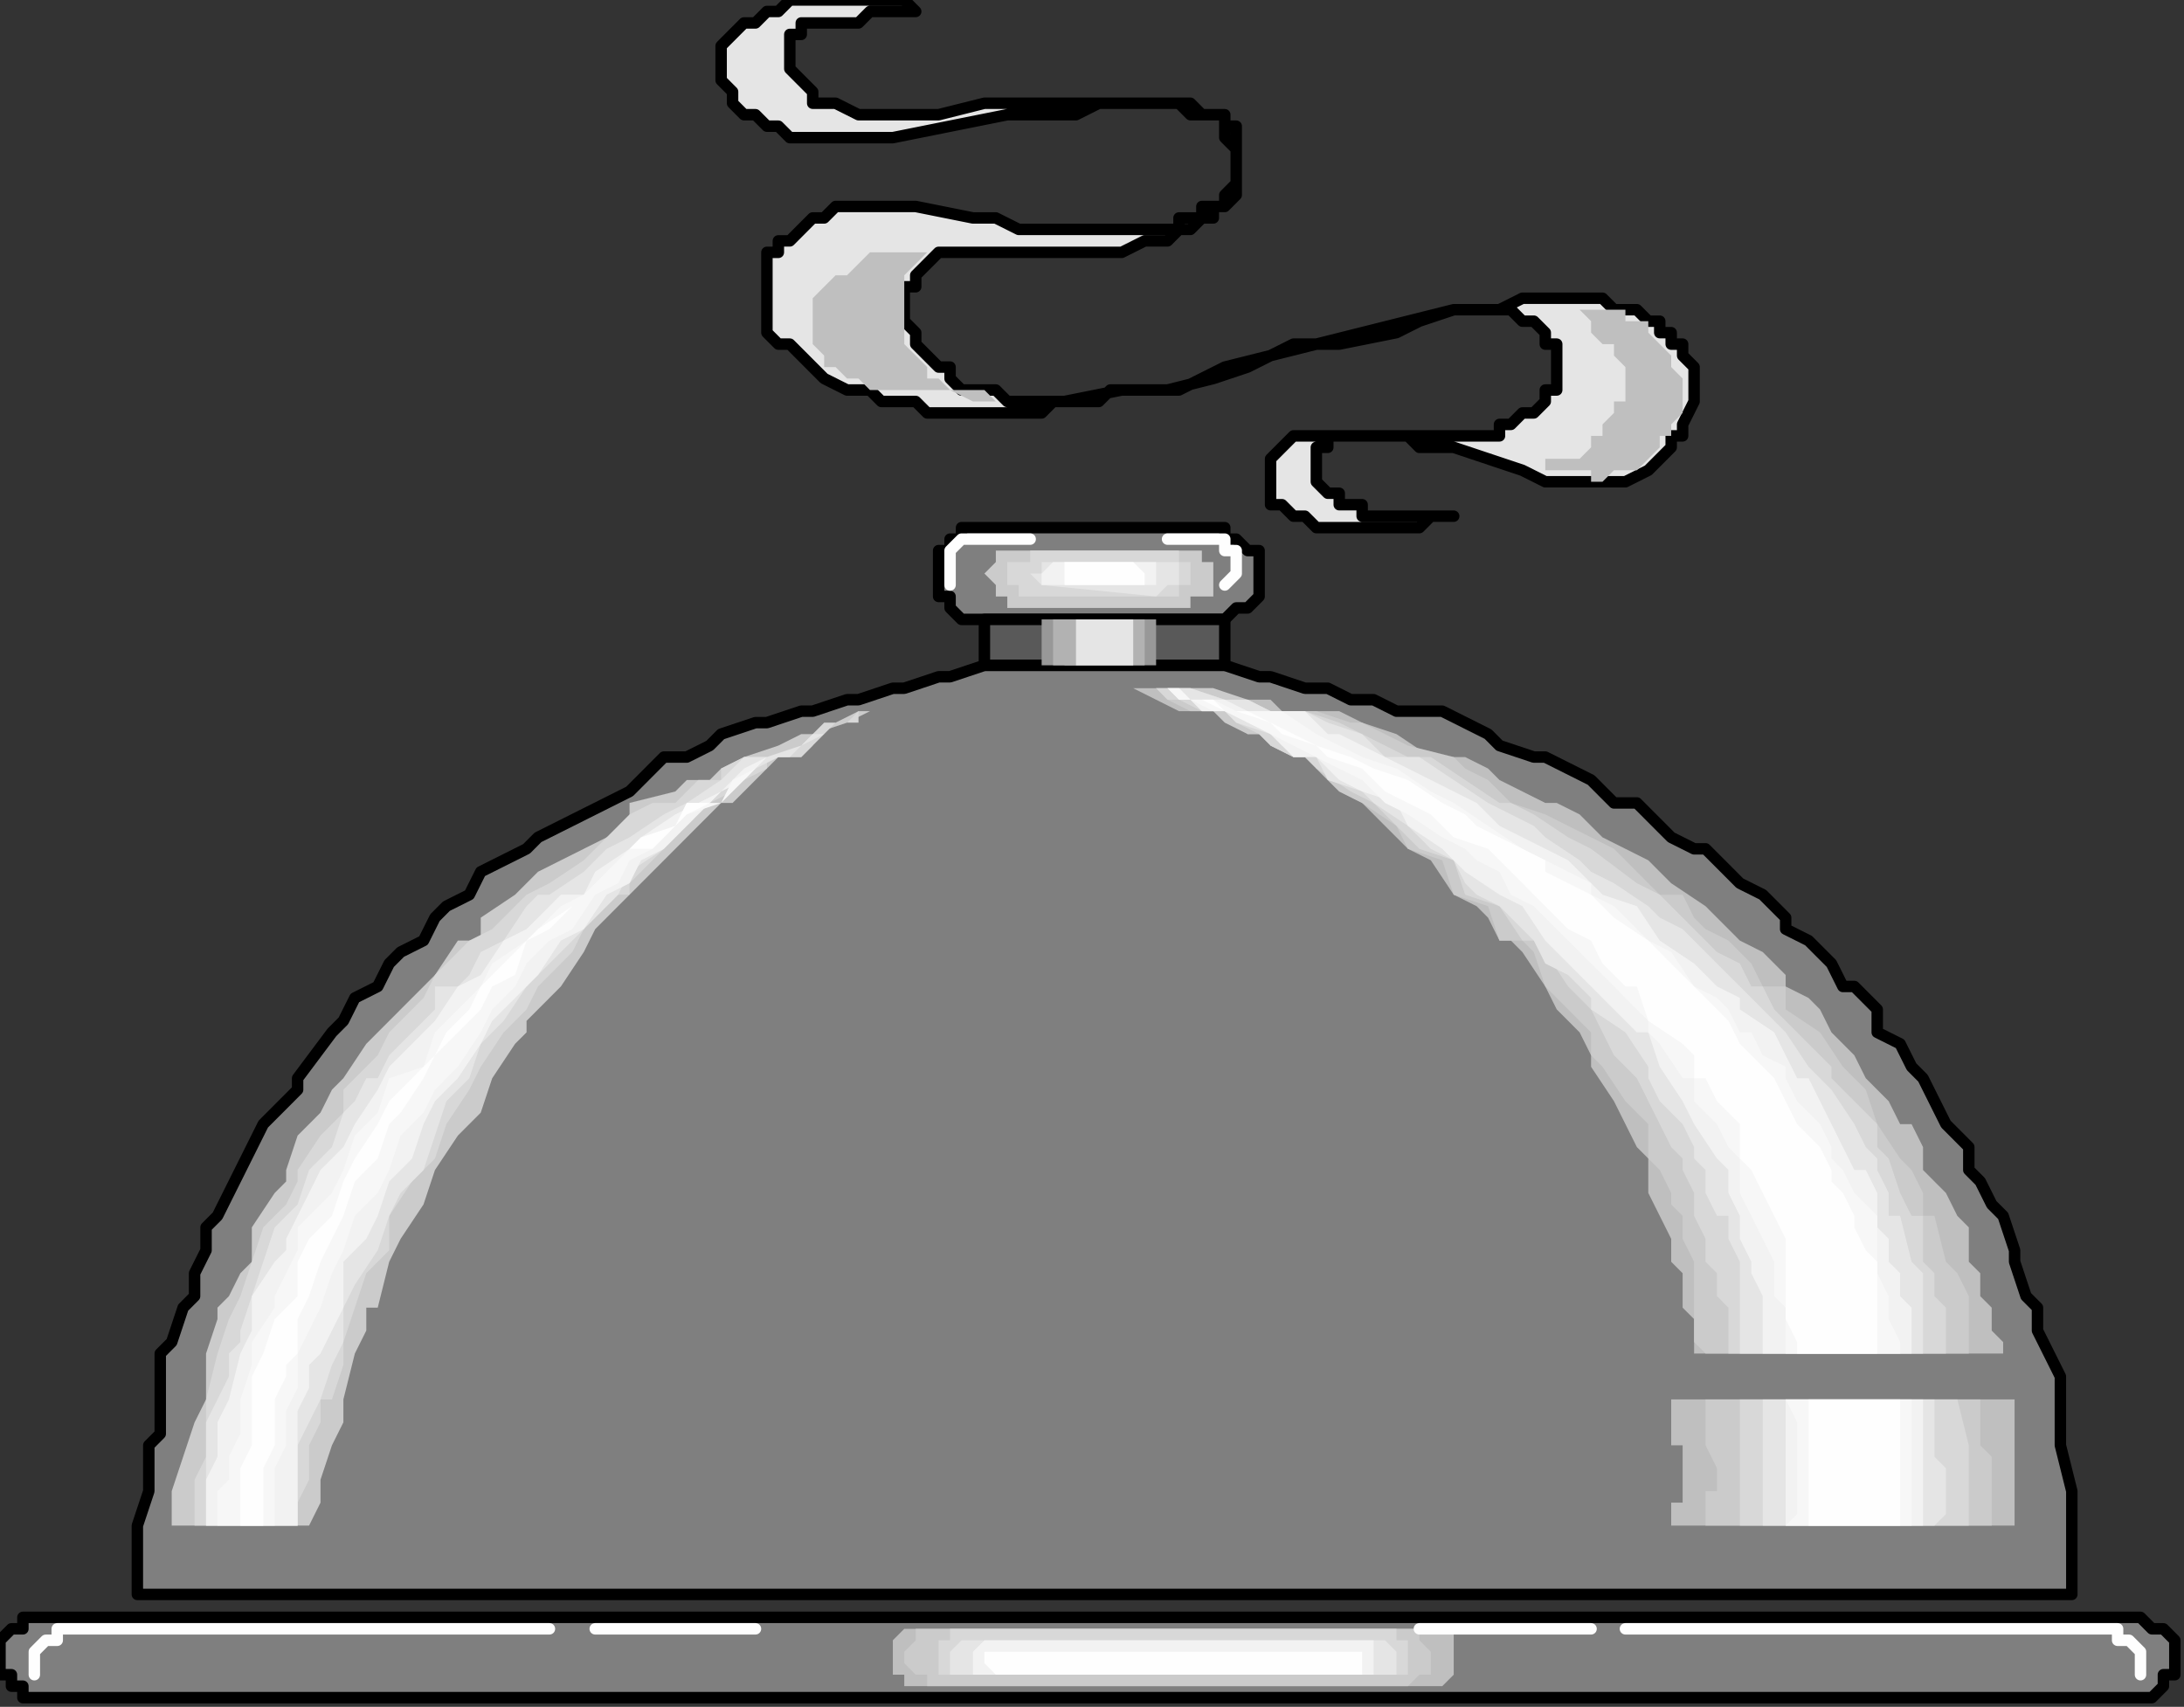 <?xml version="1.0" encoding="UTF-8" standalone="no"?>
<svg
   xmlns:dc="http://purl.org/dc/elements/1.1/"
   xmlns:cc="http://creativecommons.org/ns#"
   xmlns:rdf="http://www.w3.org/1999/02/22-rdf-syntax-ns#"
   xmlns:svg="http://www.w3.org/2000/svg"
   xmlns="http://www.w3.org/2000/svg"
   xmlns:sodipodi="http://sodipodi.sourceforge.net/DTD/sodipodi-0.dtd"
   xmlns:inkscape="http://www.inkscape.org/namespaces/inkscape"
   version="1.0"
   width="40.301mm"
   height="31.496mm"
   id="svg109"
   sodipodi:docname="FOOD169.WMF">
  <rect width="100%" height="100%" fill="#333333" stroke="none"/>
  <sodipodi:namedview
     pagecolor="#ffffff"
     bordercolor="#666666"
     borderopacity="1"
     objecttolerance="10"
     gridtolerance="10"
     guidetolerance="10"
     inkscape:pageopacity="0"
     inkscape:pageshadow="2"
     inkscape:window-width="640"
     inkscape:window-height="480"
     id="namedview111" />
  <defs
     id="defs3">
    <pattern
       id="WMFhbasepattern"
       patternUnits="userSpaceOnUse"
       width="6"
       height="6"
       x="0"
       y="0" />
  </defs>
  <path
     style="fill:#7f7f7f;fill-rule:evenodd;fill-opacity:1;stroke:none;"
     d="  M 144.495,111.2   L 144.495,111.2   L 144.495,109.6   L 144.495,108   L 144.495,106.4   L 144.495,104   L 143.697,100.8   L 143.697,99.2   L 143.697,97.6   L 143.697,96   L 142.899,94.4   L 142.1,92.8   L 142.1,91.2   L 141.302,90.4   L 140.504,88   L 140.504,87.2   L 139.705,84.8   L 138.907,84   L 138.109,82.4   L 137.31,81.6   L 137.31,80   L 135.714,78.4   L 134.915,76.8   L 134.117,75.2   L 133.319,74.4   L 132.52,72.8   L 130.924,72   L 130.924,70.4   L 129.327,68.8   L 128.529,68.8   L 127.731,67.2   L 126.134,65.6   L 124.537,64.8   L 124.537,64   L 122.941,62.4   L 121.344,61.6   L 120.546,60.8   L 118.949,59.2   L 118.151,59.2   L 116.554,58.4   L 114.957,56.8   L 114.159,56   L 112.563,56   L 110.966,54.4   L 109.369,53.6   L 107.773,52.8   L 106.974,52.8   L 104.579,52   L 103.781,51.2   L 102.184,50.4   L 100.588,49.6   L 98.991,49.6   L 97.395,49.6   L 95.798,48.8   L 94.201,48.8   L 92.605,48   L 91.008,48   L 88.613,47.2   L 87.815,47.2   L 85.42,46.4   L 84.621,46.4   L 82.227,46.4   L 80.63,46.4   L 79.033,46.4   L 77.437,46.4   L 75.84,46.4   L 73.445,46.4   L 72.647,46.4   L 70.252,46.4   L 68.655,46.4   L 66.26,47.2   L 65.462,47.2   L 63.067,48   L 62.269,48   L 59.874,48.8   L 59.075,48.8   L 56.68,49.6   L 55.882,49.6   L 53.487,50.4   L 52.689,50.4   L 50.294,51.2   L 49.496,52   L 47.899,52.8   L 46.302,52.8   L 44.706,54.4   L 43.907,55.2   L 42.311,56   L 39.117,57.6   L 37.521,58.4   L 36.723,59.2   L 33.529,60.8   L 32.731,62.4   L 31.134,63.2   L 30.336,64   L 29.538,65.6   L 27.941,66.4   L 27.143,67.2   L 26.344,68.8   L 24.748,69.6   L 23.949,71.2   L 23.151,72   L 20.756,75.2   L 20.756,76   L 19.16,77.6   L 18.361,78.4   L 17.563,80   L 16.765,81.6   L 15.966,83.2   L 15.168,84.8   L 14.37,85.6   L 14.37,87.2   L 13.571,88.8   L 13.571,90.4   L 12.773,91.2   L 11.975,93.6   L 11.176,94.4   L 11.176,96.8   L 11.176,97.6   L 11.176,100   L 10.378,100.8   L 10.378,103.2   L 10.378,104   L 9.58,106.4   L 9.58,108   L 9.58,109.6   L 9.58,111.2   L 144.495,111.2  z "
     id="path5" />
  <path
     style="fill:none;stroke:#000000;stroke-width:0.798px;stroke-linecap:round;stroke-linejoin:round;stroke-miterlimit:4;stroke-dasharray:none;stroke-opacity:1;"
     d="  M 144.495,111.2   L 144.495,109.6   L 144.495,108   L 144.495,106.4   L 144.495,104   L 143.697,100.8   L 143.697,99.2   L 143.697,97.6   L 143.697,96   L 142.899,94.4   L 142.1,92.8   L 142.1,91.2   L 141.302,90.4   L 140.504,88   L 140.504,87.2   L 139.705,84.8   L 138.907,84   L 138.109,82.4   L 137.31,81.6   L 137.31,80   L 135.714,78.4   L 134.915,76.8   L 134.117,75.2   L 133.319,74.4   L 132.52,72.8   L 130.924,72   L 130.924,70.4   L 129.327,68.8   L 128.529,68.8   L 127.731,67.2   L 126.134,65.6   L 124.537,64.8   L 124.537,64   L 122.941,62.4   L 121.344,61.6   L 120.546,60.8   L 118.949,59.2   L 118.151,59.2   L 116.554,58.4   L 114.957,56.8   L 114.159,56   L 112.563,56   L 110.966,54.4   L 109.369,53.6   L 107.773,52.8   L 106.974,52.8   L 104.579,52   L 103.781,51.2   L 102.184,50.4   L 100.588,49.6   L 98.991,49.6   L 97.395,49.6   L 95.798,48.8   L 94.201,48.8   L 92.605,48   L 91.008,48   L 88.613,47.2   L 87.815,47.2   L 85.42,46.4   L 84.621,46.4   L 82.227,46.4   L 80.63,46.4   L 79.033,46.4   L 77.437,46.4   L 75.84,46.4   L 73.445,46.4   L 72.647,46.4   L 70.252,46.4   L 68.655,46.4   L 66.26,47.2   L 65.462,47.2   L 63.067,48   L 62.269,48   L 59.874,48.8   L 59.075,48.8   L 56.68,49.6   L 55.882,49.6   L 53.487,50.4   L 52.689,50.4   L 50.294,51.2   L 49.496,52   L 47.899,52.8   L 46.302,52.8   L 44.706,54.4   L 43.907,55.2   L 42.311,56   L 39.117,57.6   L 37.521,58.4   L 36.723,59.2   L 33.529,60.8   L 32.731,62.4   L 31.134,63.2   L 30.336,64   L 29.538,65.6   L 27.941,66.4   L 27.143,67.2   L 26.344,68.8   L 24.748,69.6   L 23.949,71.2   L 23.151,72   L 20.756,75.2   L 20.756,76   L 19.16,77.6   L 18.361,78.4   L 17.563,80   L 16.765,81.6   L 15.966,83.2   L 15.168,84.8   L 14.37,85.6   L 14.37,87.2   L 13.571,88.8   L 13.571,90.4   L 12.773,91.2   L 11.975,93.6   L 11.176,94.4   L 11.176,96.8   L 11.176,97.6   L 11.176,100   L 10.378,100.8   L 10.378,103.2   L 10.378,104   L 9.58,106.4   L 9.58,108   L 9.58,109.6   L 9.58,111.2   L 144.495,111.2  "
     id="path7" />
  <path
     style="fill:#7f7f7f;fill-rule:evenodd;fill-opacity:1;stroke:none;"
     d="  M 2.395,118.4   L 2.395,118.4   L 2.395,118.4   L 1.597,118.4   L 1.597,118.4   L 1.597,118.4   L 1.597,118.4   L 1.597,117.6   L 0.798,117.6   L 0.798,117.6   L 0.798,116.8   L 0,116.8   L 0,116.8   L 0,116.8   L 0,116.8   L 0,116   L 0,115.2   L 0,114.4   L 0.798,113.6   L 0.798,113.6   L 0.798,113.6   L 1.597,113.6   L 1.597,113.6   L 1.597,113.6   L 1.597,113.6   L 1.597,112.8   L 2.395,112.8   L 2.395,112.8   L 149.285,112.8   L 149.285,112.8   L 149.285,112.8   L 150.083,113.6   L 150.083,113.6   L 150.882,113.6   L 150.882,113.6   L 150.882,113.6   L 150.882,113.6   L 151.68,114.4   L 151.68,114.4   L 151.68,115.2   L 151.68,116   L 151.68,116   L 151.68,116.8   L 151.68,116.8   L 151.68,116.8   L 151.68,116.8   L 150.882,116.8   L 150.882,117.6   L 150.882,117.6   L 150.882,117.6   L 150.083,118.4   L 150.083,118.4   L 150.083,118.4   L 149.285,118.4   L 149.285,118.4   L 2.395,118.4  z "
     id="path9" />
  <path
     style="fill:none;stroke:#000000;stroke-width:0.798px;stroke-linecap:round;stroke-linejoin:round;stroke-miterlimit:4;stroke-dasharray:none;stroke-opacity:1;"
     d="  M 2.395,118.4   L 1.597,118.4   L 1.597,118.4   L 1.597,117.6   L 0.798,117.6   L 0.798,116.8   L 0,116.8   L 0,116.8   L 0,116   L 0,115.2   L 0,114.4   L 0.798,113.6   L 0.798,113.6   L 1.597,113.6   L 1.597,113.6   L 1.597,112.8   L 2.395,112.8   L 149.285,112.8   L 150.083,113.6   L 150.083,113.6   L 150.882,113.6   L 150.882,113.6   L 151.68,114.4   L 151.68,115.2   L 151.68,116   L 151.68,116.8   L 151.68,116.8   L 150.882,116.8   L 150.882,117.6   L 150.083,118.4   L 150.083,118.4   L 149.285,118.4   L 2.395,118.4  "
     id="path11" />
  <path
     style="fill:#bfbfbf;fill-rule:evenodd;fill-opacity:1;stroke:none;"
     d="  M 63.865,117.6   L 63.865,117.6   L 63.865,117.6   L 63.067,117.6   L 63.067,117.6   L 63.067,116.8   L 62.269,116.8   L 62.269,116.8   L 62.269,116.8   L 62.269,116   L 62.269,116   L 62.269,116   L 62.269,115.2   L 62.269,114.4   L 62.269,114.4   L 62.269,114.4   L 63.067,113.6   L 63.067,113.6   L 63.067,113.6   L 63.865,113.6   L 64.664,113.6   L 98.991,113.6   L 99.789,113.6   L 99.789,113.6   L 100.588,113.6   L 100.588,113.6   L 101.386,113.6   L 101.386,114.4   L 101.386,114.4   L 101.386,115.2   L 101.386,115.2   L 101.386,116   L 101.386,116   L 101.386,116.8   L 101.386,116.8   L 101.386,116.8   L 101.386,116.8   L 100.588,117.6   L 99.789,117.6   L 99.789,117.6   L 98.991,117.6   L 98.991,117.6   L 63.865,117.6  z "
     id="path13" />
  <path
     style="fill:#7f7f7f;fill-rule:evenodd;fill-opacity:1;stroke:none;"
     d="  M 67.857,43.2   L 67.857,43.2   L 67.059,43.2   L 67.059,43.2   L 66.26,42.4   L 66.26,42.4   L 66.26,42.4   L 66.26,42.4   L 66.26,41.6   L 66.26,41.6   L 65.462,41.6   L 65.462,40.8   L 65.462,40.8   L 65.462,40   L 65.462,40   L 65.462,40   L 65.462,40   L 65.462,39.2   L 65.462,39.2   L 65.462,38.4   L 65.462,38.4   L 66.26,38.4   L 66.26,37.6   L 66.26,37.6   L 66.26,37.6   L 67.059,37.6   L 67.059,36.8   L 67.857,36.8   L 85.42,36.8   L 85.42,36.8   L 85.42,37.6   L 86.218,37.6   L 86.218,37.6   L 87.016,38.4   L 87.016,38.4   L 87.815,38.4   L 87.815,39.2   L 87.815,39.2   L 87.815,40   L 87.815,40   L 87.815,40   L 87.815,40.8   L 87.815,41.6   L 87.815,41.6   L 87.016,42.4   L 86.218,42.4   L 86.218,42.4   L 86.218,42.4   L 85.42,43.2   L 85.42,43.2   L 67.857,43.2  z "
     id="path15" />
  <path
     style="fill:none;stroke:#000000;stroke-width:0.798px;stroke-linecap:round;stroke-linejoin:round;stroke-miterlimit:4;stroke-dasharray:none;stroke-opacity:1;"
     d="  M 67.857,43.2   L 67.059,43.2   L 66.26,42.4   L 66.26,42.4   L 66.26,41.6   L 65.462,41.6   L 65.462,40.8   L 65.462,40   L 65.462,40   L 65.462,39.2   L 65.462,38.4   L 66.26,38.4   L 66.26,37.6   L 67.059,37.6   L 67.059,36.8   L 67.857,36.8   L 85.42,36.8   L 85.42,36.8   L 85.42,37.6   L 86.218,37.6   L 87.016,38.4   L 87.815,38.4   L 87.815,39.2   L 87.815,40   L 87.815,40   L 87.815,40.8   L 87.815,41.6   L 87.016,42.4   L 86.218,42.4   L 85.42,43.2   L 85.42,43.2   L 67.857,43.2  "
     id="path17" />
  <path
     style="fill:#595959;fill-rule:evenodd;fill-opacity:1;stroke:#000000;stroke-width:0.798px;stroke-linecap:round;stroke-linejoin:round;stroke-miterlimit:4;stroke-dasharray:none;stroke-opacity:1;"
     d="  M 68.655,43.2   L 85.42,43.2   L 85.42,46.4   L 68.655,46.4   z "
     id="path19" />
  <path
     style="fill:#cbcbcb;fill-rule:evenodd;fill-opacity:1;stroke:none;"
     d="  M 70.252,42.4   L 70.252,42.4   L 70.252,41.6   L 69.453,41.6   L 69.453,41.6   L 69.453,41.6   L 69.453,41.6   L 69.453,41.6   L 69.453,40.8   L 69.453,40.8   L 68.655,40   L 68.655,40   L 68.655,40   L 69.453,39.2   L 69.453,39.2   L 69.453,39.2   L 69.453,38.4   L 69.453,38.4   L 69.453,38.4   L 70.252,38.4   L 82.227,38.4   L 83.025,38.4   L 83.025,38.4   L 83.823,38.4   L 83.823,38.4   L 83.823,38.4   L 83.823,39.2   L 84.621,39.2   L 84.621,40   L 84.621,40   L 84.621,40   L 84.621,40   L 84.621,40.8   L 84.621,40.8   L 84.621,40.8   L 84.621,41.6   L 83.823,41.6   L 83.823,41.6   L 83.025,41.6   L 83.025,42.4   L 82.227,42.4   L 70.252,42.4  z "
     id="path21" />
  <path
     style="fill:#d8d8d8;fill-rule:evenodd;fill-opacity:1;stroke:none;"
     d="  M 72.647,41.6   L 72.647,41.6   L 71.848,41.6   L 71.848,41.6   L 71.05,41.6   L 71.05,40.8   L 71.05,40.8   L 70.252,40.8   L 70.252,40   L 70.252,40   L 70.252,40   L 70.252,39.2   L 70.252,39.2   L 71.05,39.2   L 71.05,39.2   L 71.05,39.2   L 71.848,39.2   L 71.848,38.4   L 72.647,38.4   L 82.227,38.4   L 82.227,38.4   L 82.227,38.4   L 82.227,39.2   L 82.227,39.2   L 83.025,39.2   L 83.025,40   L 83.025,40   L 83.025,40   L 83.025,40   L 83.025,40.8   L 83.025,40.8   L 82.227,40.8   L 82.227,41.6   L 82.227,41.6   L 82.227,41.6   L 82.227,41.6   L 72.647,41.6  z "
     id="path23" />
  <path
     style="fill:#e5e5e5;fill-rule:evenodd;fill-opacity:1;stroke:none;"
     d="  M 72.647,40.8   L 72.647,40.8   L 72.647,40.8   L 72.647,40.8   L 72.647,40.8   L 72.647,40.8   L 72.647,40.8   L 71.848,40   L 71.848,40   L 71.848,40   L 71.848,40   L 71.848,40   L 72.647,40   L 72.647,39.2   L 72.647,39.2   L 72.647,39.2   L 72.647,39.2   L 72.647,39.2   L 80.63,39.2   L 81.428,39.2   L 81.428,39.2   L 81.428,39.2   L 82.227,39.2   L 82.227,40   L 82.227,40   L 82.227,40   L 82.227,40   L 82.227,40   L 82.227,40   L 82.227,40.8   L 82.227,40.8   L 81.428,40.8   L 81.428,40.8   L 81.428,40.8   L 80.63,41.6   L 72.647,40.8  z "
     id="path25" />
  <path
     style="fill:#f2f2f2;fill-rule:evenodd;fill-opacity:1;stroke:none;"
     d="  M 74.243,40.8   L 74.243,40.8   L 73.445,40.8   L 73.445,40.8   L 73.445,40.8   L 72.647,40.8   L 72.647,40   L 72.647,40   L 72.647,40   L 72.647,40   L 72.647,40   L 72.647,40   L 72.647,40   L 73.445,39.2   L 73.445,39.2   L 73.445,39.2   L 74.243,39.2   L 79.832,39.2   L 80.63,39.2   L 80.63,39.2   L 80.63,39.2   L 80.63,40   L 80.63,40   L 81.428,40   L 81.428,40   L 81.428,40   L 81.428,40   L 81.428,40   L 80.63,40   L 80.63,40.8   L 80.63,40.8   L 80.63,40.8   L 80.63,40.8   L 79.832,40.8   L 74.243,40.8  z "
     id="path27" />
  <path
     style="fill:#fefefe;fill-rule:evenodd;fill-opacity:1;stroke:none;"
     d="  M 75.042,40.8   L 75.042,40.8   L 74.243,40.8   L 74.243,40.8   L 74.243,40   L 74.243,40   L 73.445,40   L 73.445,40   L 74.243,40   L 74.243,40   L 74.243,39.2   L 74.243,39.2   L 75.042,39.2   L 79.033,39.2   L 79.832,40   L 79.832,40   L 79.832,40   L 79.832,40   L 80.63,40   L 80.63,40   L 80.63,40   L 79.832,40   L 79.832,40.8   L 79.832,40.8   L 79.832,40.8   L 79.033,40.8   L 75.042,40.8  z "
     id="path29" />
  <path
     style="fill:#cbcbcb;fill-rule:evenodd;fill-opacity:1;stroke:none;"
     d="  M 74.243,43.2   L 79.033,43.2   L 79.033,46.4   L 74.243,46.4   z "
     id="path31" />
  <path
     style="fill:#cbcbcb;fill-rule:evenodd;fill-opacity:1;stroke:none;"
     d="  M 11.975,106.4   L 11.975,106.4   L 11.975,104   L 12.773,101.6   L 13.571,99.2   L 14.37,97.6   L 14.37,94.4   L 15.168,92   L 15.168,91.2   L 15.966,90.4   L 16.765,88.8   L 17.563,88   L 17.563,85.6   L 19.16,83.2   L 19.958,82.4   L 19.958,81.6   L 20.756,79.2   L 22.353,77.6   L 23.151,76   L 23.949,75.2   L 25.546,72.8   L 27.143,71.2   L 27.941,70.4   L 28.739,69.6   L 30.336,68   L 31.933,65.6   L 33.529,65.6   L 33.529,64   L 35.924,62.4   L 37.521,60.8   L 39.117,60   L 40.714,59.2   L 40.714,59.2   L 42.311,58.4   L 43.907,57.6   L 43.907,56   L 47.101,55.2   L 47.899,54.4   L 49.496,54.4   L 50.294,53.6   L 51.891,52.8   L 54.285,52   L 55.882,51.2   L 56.68,51.2   L 58.277,50.4   L 59.874,49.6   L 63.067,49.6   L 61.47,49.6   L 60.672,49.6   L 59.075,50.4   L 56.68,51.2   L 56.68,52   L 55.882,52.8   L 54.285,52.8   L 53.487,53.6   L 51.891,55.2   L 51.092,56   L 50.294,56   L 48.697,57.6   L 47.101,59.2   L 44.706,61.6   L 43.907,62.4   L 43.907,62.4   L 41.512,64.8   L 40.714,66.4   L 39.117,68.8   L 36.723,71.2   L 36.723,72   L 35.924,72.8   L 34.328,75.2   L 33.529,77.6   L 31.933,79.2   L 30.336,81.6   L 29.538,84   L 27.941,86.4   L 27.143,88   L 26.344,91.2   L 25.546,91.2   L 25.546,92.8   L 24.748,94.4   L 23.949,97.6   L 23.949,99.2   L 23.151,100.8   L 22.353,103.2   L 22.353,104.8   L 21.555,106.4   L 11.975,106.4  z "
     id="path33" />
  <path
     style="fill:#d8d8d8;fill-rule:evenodd;fill-opacity:1;stroke:none;"
     d="  M 13.571,106.4   L 13.571,106.4   L 13.571,104.8   L 13.571,104   L 13.571,103.2   L 14.37,101.6   L 14.37,100.8   L 14.37,99.2   L 14.37,97.6   L 15.168,94.4   L 15.966,92   L 16.765,90.4   L 17.563,88   L 18.361,85.6   L 19.958,84   L 20.756,82.4   L 20.756,81.6   L 22.353,79.2   L 23.949,77.6   L 23.949,76   L 24.748,75.2   L 25.546,74.4   L 26.344,73.6   L 27.143,72   L 29.538,69.6   L 30.336,68   L 32.731,65.6   L 34.328,64.8   L 36.723,62.4   L 38.319,61.6   L 40.714,60   L 42.311,58.4   L 43.907,56.8   L 45.504,56   L 47.101,56   L 48.697,54.4   L 50.294,54.4   L 50.294,53.6   L 51.891,52.8   L 53.487,52.8   L 55.882,52   L 57.479,50.4   L 59.075,50.4   L 59.874,49.6   L 59.874,50.4   L 58.277,50.4   L 56.68,52   L 55.882,52.8   L 54.285,52.8   L 53.487,52.8   L 53.487,53.6   L 51.891,54.4   L 51.092,55.2   L 49.496,56   L 47.101,58.4   L 46.302,59.2   L 43.907,61.6   L 43.907,62.4   L 43.109,62.4   L 40.714,64.8   L 39.916,66.4   L 37.521,68.8   L 36.723,70.4   L 35.126,72   L 33.529,74.4   L 32.731,76   L 31.134,78.4   L 30.336,80.8   L 28.739,82.4   L 27.143,84.8   L 27.143,87.2   L 26.344,88   L 25.546,88.8   L 24.748,91.2   L 23.949,93.6   L 23.949,95.2   L 23.151,97.6   L 22.353,97.6   L 22.353,99.2   L 21.555,100.8   L 21.555,101.6   L 21.555,103.2   L 20.756,104.8   L 20.756,106.4   L 13.571,106.4  z "
     id="path35" />
  <path
     style="fill:#e5e5e5;fill-rule:evenodd;fill-opacity:1;stroke:none;"
     d="  M 14.37,106.4   L 14.37,106.4   L 14.37,104.8   L 14.37,104   L 14.37,103.2   L 14.37,101.6   L 14.37,99.2   L 15.168,97.6   L 15.966,96   L 15.966,94.4   L 16.765,93.6   L 16.765,92.8   L 17.563,90.4   L 18.361,88   L 19.16,85.6   L 19.958,84.8   L 20.756,84   L 21.555,81.6   L 23.151,80   L 23.949,77.6   L 24.748,76.8   L 25.546,75.2   L 26.344,75.2   L 27.143,73.6   L 28.739,72   L 30.336,70.4   L 30.336,68.8   L 31.933,68.8   L 32.731,68   L 33.529,66.4   L 35.126,65.6   L 36.723,63.2   L 37.521,62.4   L 38.319,62.4   L 40.714,60.8   L 42.311,59.2   L 43.907,58.4   L 46.302,56.8   L 47.899,56   L 50.294,54.4   L 51.891,52.8   L 52.689,52.8   L 53.487,52.8   L 55.882,52   L 57.479,51.2   L 56.68,51.2   L 55.882,52   L 55.084,52.8   L 54.285,52.8   L 52.689,53.6   L 50.294,55.2   L 49.496,56   L 47.101,57.6   L 46.302,59.2   L 43.907,60.8   L 43.109,62.4   L 42.311,63.2   L 41.512,64   L 39.916,65.6   L 39.117,66.4   L 38.319,67.2   L 36.723,68.8   L 35.126,71.2   L 33.529,72.8   L 32.731,75.2   L 31.933,76   L 31.134,76.8   L 30.336,79.2   L 29.538,81.6   L 27.941,83.2   L 27.143,84.8   L 26.344,87.2   L 24.748,89.6   L 23.949,91.2   L 23.949,93.6   L 23.151,95.2   L 22.353,97.6   L 21.555,99.2   L 20.756,100.8   L 20.756,101.6   L 20.756,103.2   L 20.756,104.8   L 20.756,106.4   L 14.37,106.4  z "
     id="path37" />
  <path
     style="fill:#f2f2f2;fill-rule:evenodd;fill-opacity:1;stroke:none;"
     d="  M 14.37,106.4   L 14.37,106.4   L 14.37,104.8   L 14.37,104   L 14.37,103.2   L 15.168,101.6   L 15.168,100.8   L 15.168,99.2   L 15.966,97.6   L 16.765,94.4   L 17.563,92.8   L 17.563,90.4   L 19.16,88   L 19.958,87.2   L 19.958,86.4   L 20.756,84.8   L 20.756,84.8   L 22.353,81.6   L 23.949,80   L 24.748,78.4   L 26.344,76   L 27.143,74.4   L 28.739,72.8   L 30.336,71.2   L 31.933,68.8   L 33.529,68   L 35.126,65.6   L 36.723,64.8   L 37.521,64   L 38.319,63.2   L 39.117,62.4   L 40.714,62.4   L 41.512,60.8   L 43.907,59.2   L 44.706,58.4   L 47.101,56.8   L 48.697,56   L 50.294,55.2   L 51.891,53.6   L 53.487,52.8   L 55.084,52.8   L 53.487,52.8   L 52.689,53.6   L 51.891,54.4   L 50.294,55.2   L 49.496,56   L 47.899,57.6   L 46.302,59.2   L 44.706,60   L 43.907,61.6   L 42.311,62.4   L 40.714,64.8   L 39.117,65.6   L 37.521,68   L 36.723,68.8   L 34.328,71.2   L 33.529,72.8   L 31.933,75.2   L 30.336,76.8   L 29.538,78.4   L 28.739,80.8   L 27.143,82.4   L 26.344,84.8   L 25.546,86.4   L 23.949,88   L 23.949,91.2   L 23.151,92.8   L 22.353,94.4   L 21.555,95.2   L 21.555,96.8   L 20.756,98.4   L 20.756,100.8   L 20.756,102.4   L 20.756,104   L 20.756,106.4   L 14.37,106.4  z "
     id="path39" />
  <path
     style="fill:#f7f7f7;fill-rule:evenodd;fill-opacity:1;stroke:none;"
     d="  M 15.168,106.4   L 15.168,106.4   L 15.168,105.6   L 15.168,104   L 15.966,103.2   L 15.966,101.6   L 16.765,100   L 16.765,98.4   L 16.765,97.6   L 17.563,95.2   L 17.563,93.6   L 19.16,91.2   L 19.16,90.4   L 19.958,88.8   L 20.756,87.2   L 20.756,85.6   L 21.555,84.8   L 23.151,83.2   L 23.949,81.6   L 24.748,79.2   L 26.344,77.6   L 27.143,75.2   L 29.538,74.4   L 30.336,72   L 31.933,70.4   L 33.529,68.8   L 34.328,67.2   L 36.723,65.6   L 37.521,64.8   L 39.117,63.2   L 40.714,62.4   L 42.311,60.8   L 43.907,59.2   L 45.504,58.4   L 47.101,57.6   L 47.899,56   L 50.294,56   L 51.092,54.4   L 52.689,53.6   L 51.092,55.2   L 50.294,56   L 47.899,56.8   L 47.101,57.6   L 45.504,59.2   L 43.907,60   L 43.109,61.6   L 41.512,62.4   L 39.916,64.8   L 38.319,65.6   L 36.723,67.2   L 35.924,68.8   L 34.328,70.4   L 33.529,72   L 31.933,74.4   L 30.336,76   L 29.538,77.6   L 27.941,79.2   L 27.143,81.6   L 26.344,83.2   L 24.748,84.8   L 23.949,87.2   L 23.151,88.8   L 22.353,91.2   L 21.555,92.8   L 20.756,94.4   L 20.756,96   L 20.756,96.8   L 19.958,98.4   L 19.958,100   L 19.958,100.8   L 19.16,102.4   L 19.16,104   L 19.16,105.6   L 19.16,106.4   L 15.168,106.4  z "
     id="path41" />
  <path
     style="fill:#fefefe;fill-rule:evenodd;fill-opacity:1;stroke:none;"
     d="  M 16.765,106.4   L 16.765,106.4   L 16.765,104   L 16.765,102.4   L 17.563,100.8   L 17.563,99.2   L 17.563,97.6   L 17.563,96   L 18.361,94.4   L 19.16,92   L 20.756,90.4   L 20.756,88   L 21.555,86.4   L 23.151,84.8   L 23.949,82.4   L 24.748,80.8   L 26.344,78.4   L 27.143,76.8   L 28.739,75.2   L 30.336,73.6   L 31.134,72   L 32.731,70.4   L 33.529,68.8   L 35.126,67.2   L 36.723,65.6   L 37.521,64.8   L 39.916,63.2   L 40.714,62.4   L 42.311,60.8   L 43.907,59.2   L 44.706,58.4   L 47.101,57.6   L 47.899,56   L 49.496,56   L 50.294,55.2   L 49.496,56   L 47.899,56.8   L 47.101,57.6   L 45.504,59.2   L 43.907,59.2   L 42.311,60.8   L 40.714,62.4   L 39.916,63.2   L 38.319,64.8   L 36.723,65.6   L 35.924,68   L 34.328,68.8   L 33.529,70.4   L 31.933,72   L 30.336,73.6   L 29.538,75.2   L 27.941,77.6   L 27.143,78.4   L 26.344,80.8   L 24.748,82.4   L 23.949,84.8   L 23.151,86.4   L 22.353,88   L 21.555,90.4   L 20.756,92   L 20.756,94.4   L 19.958,95.2   L 19.958,96   L 19.16,97.6   L 19.16,100.8   L 18.361,102.4   L 18.361,104   L 18.361,105.6   L 18.361,106.4   L 16.765,106.4  z "
     id="path43" />
  <path
     style="fill:#bfbfbf;fill-rule:evenodd;fill-opacity:1;stroke:none;"
     d="  M 116.554,106.4   L 116.554,106.4   L 140.504,106.4   L 140.504,104   L 140.504,102.4   L 140.504,100.8   L 140.504,100.8   L 140.504,99.2   L 140.504,97.6   L 116.554,97.6   L 116.554,99.2   L 116.554,100.8   L 117.352,100.8   L 117.352,102.4   L 117.352,104   L 117.352,104.8   L 116.554,104.8   L 116.554,105.6   L 116.554,106.4  z "
     id="path45" />
  <path
     style="fill:#cbcbcb;fill-rule:evenodd;fill-opacity:1;stroke:none;"
     d="  M 118.949,106.4   L 118.949,106.4   L 138.907,106.4   L 138.907,106.4   L 138.907,105.6   L 138.907,104   L 138.907,104   L 138.907,104   L 138.907,102.4   L 138.907,101.6   L 138.109,100.8   L 138.109,97.6   L 118.949,97.6   L 118.949,100.8   L 118.949,100.8   L 119.747,102.4   L 119.747,104   L 118.949,104   L 118.949,104.8   L 118.949,105.6   L 118.949,106.4   L 118.949,106.4  z "
     id="path47" />
  <path
     style="fill:#d8d8d8;fill-rule:evenodd;fill-opacity:1;stroke:none;"
     d="  M 121.344,106.4   L 121.344,106.4   L 137.31,106.4   L 137.31,106.4   L 137.31,105.6   L 137.31,104.8   L 137.31,104   L 137.31,104   L 137.31,102.4   L 137.31,101.6   L 137.31,100.8   L 136.512,97.6   L 121.344,97.6   L 121.344,100.8   L 121.344,102.4   L 121.344,104   L 121.344,104.8   L 121.344,105.6   L 121.344,106.4   L 121.344,106.4  z "
     id="path49" />
  <path
     style="fill:#e5e5e5;fill-rule:evenodd;fill-opacity:1;stroke:none;"
     d="  M 122.941,106.4   L 122.941,106.4   L 134.915,106.4   L 135.714,105.6   L 135.714,104   L 135.714,104   L 135.714,102.4   L 134.915,101.6   L 134.915,100.8   L 134.915,97.6   L 122.941,97.6   L 122.941,99.2   L 122.941,100.8   L 122.941,102.4   L 122.941,104   L 122.941,104.8   L 122.941,105.6   L 122.941,106.4  z "
     id="path51" />
  <path
     style="fill:#f2f2f2;fill-rule:evenodd;fill-opacity:1;stroke:none;"
     d="  M 124.537,106.4   L 124.537,106.4   L 134.117,106.4   L 134.117,105.6   L 134.117,104   L 134.117,104   L 134.117,102.4   L 134.117,100.8   L 134.117,97.6   L 124.537,97.6   L 124.537,100.8   L 124.537,102.4   L 124.537,104   L 124.537,104.8   L 124.537,105.6   L 124.537,106.4   L 124.537,106.4  z "
     id="path53" />
  <path
     style="fill:#f7f7f7;fill-rule:evenodd;fill-opacity:1;stroke:none;"
     d="  M 124.537,106.4   L 124.537,106.4   L 133.319,106.4   L 133.319,105.6   L 133.319,104   L 133.319,104   L 133.319,102.4   L 133.319,100.8   L 133.319,97.6   L 124.537,97.6   L 125.336,99.2   L 125.336,100.8   L 125.336,102.4   L 125.336,104.8   L 125.336,105.6   L 124.537,106.4  z "
     id="path55" />
  <path
     style="fill:#fefefe;fill-rule:evenodd;fill-opacity:1;stroke:none;"
     d="  M 126.134,106.4   L 126.134,106.4   L 132.52,106.4   L 132.52,104   L 132.52,102.4   L 132.52,100.8   L 132.52,97.6   L 126.134,97.6   L 126.134,100.8   L 126.134,102.4   L 126.134,104.8   L 126.134,105.6   L 126.134,106.4  z "
     id="path57" />
  <path
     style="fill:#bfbfbf;fill-rule:evenodd;fill-opacity:1;stroke:none;"
     d="  M 118.151,94.4   L 118.151,94.4   L 139.705,94.4   L 139.705,93.6   L 138.907,92.8   L 138.907,91.2   L 138.109,90.4   L 138.109,88.8   L 137.31,88   L 137.31,85.6   L 136.512,84.8   L 135.714,83.2   L 134.915,82.4   L 134.117,81.6   L 134.117,80   L 133.319,78.4   L 132.52,78.4   L 131.722,76.8   L 130.125,75.2   L 129.327,73.6   L 128.529,72.8   L 127.731,72   L 126.932,70.4   L 126.134,69.6   L 124.537,68.8   L 124.537,68   L 122.941,66.4   L 121.344,65.6   L 119.747,64   L 118.949,63.2   L 116.554,61.6   L 115.756,60.8   L 114.957,60   L 111.764,58.4   L 110.966,57.6   L 110.168,56.8   L 108.571,56   L 107.773,56   L 106.176,55.2   L 104.579,54.4   L 103.781,53.6   L 102.184,52.8   L 101.386,52.8   L 99.789,52.8   L 97.395,51.2   L 95,50.4   L 93.403,49.6   L 91.806,49.6   L 91.008,49.6   L 89.411,49.6   L 88.613,48.8   L 87.016,48.8   L 85.42,48.8   L 84.621,48   L 83.025,48   L 82.227,48   L 80.63,48   L 79.033,48   L 76.638,48   L 78.235,48   L 79.033,48   L 79.033,48   L 80.63,48.8   L 82.227,49.6   L 83.823,49.6   L 85.42,49.6   L 87.016,51.2   L 87.815,51.2   L 88.613,52   L 90.21,52.8   L 91.008,52.8   L 91.806,53.6   L 93.403,55.2   L 95,56   L 96.596,57.6   L 98.193,59.2   L 99.789,60   L 101.386,62.4   L 102.983,63.2   L 103.781,64   L 104.579,65.6   L 105.378,65.6   L 106.176,66.4   L 107.773,68.8   L 108.571,70.4   L 110.168,72   L 110.966,73.6   L 110.966,74.4   L 112.563,76.8   L 113.361,78.4   L 114.159,80   L 114.957,80.8   L 114.957,81.6   L 114.957,83.2   L 115.756,84.8   L 116.554,86.4   L 116.554,88   L 117.352,88.8   L 117.352,90.4   L 117.352,91.2   L 118.151,92   L 118.151,94.4  z "
     id="path59" />
  <path
     style="fill:#cbcbcb;fill-rule:evenodd;fill-opacity:1;stroke:none;"
     d="  M 118.949,94.4   L 118.949,94.4   L 137.31,94.4   L 137.31,93.6   L 137.31,92   L 137.31,91.2   L 137.31,90.4   L 136.512,88.8   L 135.714,88   L 134.915,84.8   L 134.117,84.8   L 134.117,83.2   L 133.319,81.6   L 132.52,80.8   L 130.924,78.4   L 130.125,76   L 129.327,75.2   L 128.529,74.4   L 126.932,72   L 124.537,70.4   L 124.537,68.8   L 122.941,68.8   L 122.142,67.2   L 121.344,66.4   L 120.546,65.6   L 118.949,64.8   L 118.151,64   L 117.352,62.4   L 115.756,62.4   L 114.957,61.6   L 114.159,60.8   L 112.563,59.2   L 110.966,58.4   L 107.773,56.8   L 105.378,56   L 104.579,55.2   L 103.781,54.4   L 102.184,53.6   L 101.386,52.8   L 98.193,52   L 96.596,51.2   L 95,50.4   L 94.201,50.4   L 91.806,49.6   L 88.613,49.6   L 87.016,48.8   L 84.621,48   L 82.227,48   L 79.832,48   L 78.235,48   L 79.033,48   L 79.033,48   L 79.832,48   L 80.63,48   L 81.428,48.8   L 83.025,49.6   L 84.621,49.6   L 85.42,50.4   L 87.016,51.2   L 88.613,51.2   L 88.613,52   L 90.21,52.8   L 91.806,52.8   L 91.806,53.6   L 93.403,55.2   L 95,56   L 97.395,57.6   L 98.193,59.2   L 100.588,60   L 101.386,62.4   L 103.781,63.2   L 104.579,65.6   L 106.176,65.6   L 106.974,66.4   L 107.773,68.8   L 109.369,70.4   L 110.966,72   L 110.966,73.6   L 111.764,74.4   L 113.361,76.8   L 114.159,77.6   L 114.957,78.4   L 114.957,80   L 114.957,80.8   L 115.756,81.6   L 116.554,83.2   L 116.554,84   L 117.352,84.8   L 117.352,86.4   L 118.151,88   L 118.151,88.8   L 118.151,90.4   L 118.151,91.2   L 118.151,92   L 118.151,93.6   L 118.949,94.4  z "
     id="path61" />
  <path
     style="fill:#d8d8d8;fill-rule:evenodd;fill-opacity:1;stroke:none;"
     d="  M 120.546,94.4   L 120.546,94.4   L 135.714,94.4   L 135.714,93.6   L 135.714,92   L 135.714,91.2   L 134.915,90.4   L 134.915,88.8   L 134.117,88   L 134.117,86.4   L 134.117,84.8   L 133.319,84.8   L 132.52,83.2   L 131.722,80.8   L 130.924,80   L 130.924,78.4   L 128.529,76   L 127.731,75.2   L 127.731,74.4   L 126.932,73.6   L 125.336,72   L 124.537,71.2   L 123.739,70.4   L 122.941,68.8   L 122.142,68.8   L 121.344,67.2   L 119.747,66.4   L 118.151,64.8   L 115.756,62.4   L 114.159,61.6   L 110.966,59.2   L 109.369,58.4   L 106.974,56.8   L 105.378,56   L 104.579,56   L 102.184,54.4   L 99.789,52.8   L 98.193,52.8   L 95,51.2   L 93.403,50.4   L 91.008,49.6   L 88.613,49.6   L 87.016,48.8   L 85.42,48.8   L 83.025,48   L 81.428,48   L 79.033,48   L 79.832,48   L 80.63,48   L 81.428,48.8   L 82.227,48.8   L 83.823,49.6   L 85.42,49.6   L 86.218,50.4   L 87.815,51.2   L 88.613,52   L 90.21,52.8   L 91.008,52.8   L 91.806,53.6   L 94.201,55.2   L 95.798,56   L 97.395,57.6   L 98.991,59.2   L 101.386,60   L 102.184,62.4   L 104.579,63.2   L 106.176,65.6   L 106.974,65.6   L 107.773,66.4   L 109.369,68.8   L 110.966,70.4   L 111.764,72   L 112.563,73.6   L 113.361,74.4   L 114.159,75.2   L 114.957,76.8   L 115.756,78.4   L 116.554,80   L 117.352,80.8   L 117.352,81.6   L 118.151,83.2   L 118.151,84.8   L 118.151,84.8   L 118.949,86.4   L 118.949,88   L 119.747,88.8   L 119.747,90.4   L 120.546,91.2   L 120.546,92   L 120.546,93.6   L 120.546,94.4  z "
     id="path63" />
  <path
     style="fill:#e5e5e5;fill-rule:evenodd;fill-opacity:1;stroke:none;"
     d="  M 121.344,94.4   L 121.344,94.4   L 134.117,94.4   L 134.117,93.6   L 134.117,92   L 134.117,91.2   L 134.117,90.4   L 134.117,88.8   L 133.319,88   L 132.52,84.8   L 131.722,84.8   L 131.722,83.2   L 130.924,81.6   L 130.924,80.8   L 130.125,80   L 129.327,78.4   L 127.731,76   L 126.134,74.4   L 124.537,72   L 123.739,71.2   L 122.941,70.4   L 121.344,68.8   L 118.949,66.4   L 117.352,64.8   L 115.756,64   L 114.957,63.2   L 112.563,61.6   L 110.966,60.8   L 110.168,60   L 107.773,58.4   L 106.974,57.6   L 105.378,56.8   L 103.781,56   L 101.386,54.4   L 98.991,52.8   L 96.596,52.8   L 95,51.2   L 92.605,50.4   L 91.008,49.6   L 88.613,49.6   L 87.016,48.8   L 85.42,48.8   L 83.025,48   L 82.227,48   L 80.63,48   L 81.428,48   L 82.227,48.8   L 83.025,48.8   L 83.823,49.6   L 85.42,49.6   L 86.218,50.4   L 88.613,51.2   L 89.411,52   L 91.806,52.8   L 92.605,54.4   L 95,55.2   L 95.798,56   L 98.193,57.6   L 98.991,58.4   L 99.789,59.2   L 101.386,60   L 102.184,61.6   L 102.983,62.4   L 104.579,63.2   L 106.974,65.6   L 107.773,67.2   L 109.369,68   L 110.168,68.8   L 110.966,69.6   L 110.966,70.4   L 113.361,72   L 114.957,74.4   L 114.957,75.2   L 115.756,76.8   L 117.352,78.4   L 118.151,80   L 118.151,80.8   L 118.949,81.6   L 118.949,83.2   L 119.747,84.8   L 120.546,84.8   L 120.546,86.4   L 121.344,88   L 121.344,88.8   L 121.344,90.4   L 121.344,91.2   L 121.344,92   L 121.344,94.4  z "
     id="path65" />
  <path
     style="fill:#f2f2f2;fill-rule:evenodd;fill-opacity:1;stroke:none;"
     d="  M 122.941,94.4   L 122.941,94.4   L 133.319,94.4   L 133.319,93.6   L 133.319,92.8   L 133.319,91.2   L 132.52,90.4   L 132.52,88.8   L 131.722,88   L 131.722,86.4   L 130.924,85.6   L 130.924,84.8   L 130.924,83.2   L 130.125,81.6   L 129.327,81.6   L 128.529,80   L 127.731,78.4   L 127.731,78.4   L 126.932,76.8   L 126.134,75.2   L 125.336,75.2   L 124.537,73.6   L 123.739,72   L 121.344,70.4   L 121.344,69.6   L 119.747,68.8   L 118.151,67.2   L 115.756,65.6   L 114.159,63.2   L 111.764,62.4   L 109.369,60   L 107.773,59.2   L 104.579,57.6   L 102.983,56   L 101.386,55.2   L 98.193,53.6   L 96.596,52.8   L 95,52   L 93.403,51.2   L 92.605,51.2   L 91.008,49.6   L 88.613,49.6   L 87.016,49.6   L 85.42,48.8   L 85.42,48.8   L 83.823,48.8   L 83.025,48.8   L 82.227,48   L 82.227,48   L 82.227,48   L 82.227,48.8   L 83.025,48.8   L 83.823,49.6   L 85.42,49.6   L 87.815,50.4   L 88.613,51.2   L 90.21,52.8   L 91.806,52.8   L 93.403,54.4   L 95,55.2   L 97.395,56   L 98.193,57.6   L 100.588,59.2   L 102.184,60.8   L 104.579,62.4   L 106.176,63.2   L 107.773,65.6   L 109.369,67.2   L 110.966,68.8   L 112.563,70.4   L 114.159,72   L 114.957,72   L 115.756,74.4   L 117.352,76.8   L 118.151,78.4   L 119.747,80.8   L 120.546,81.6   L 120.546,83.2   L 121.344,84.8   L 121.344,84.8   L 121.344,86.4   L 122.142,88   L 122.142,88.8   L 122.941,90.4   L 122.941,91.2   L 122.941,92   L 122.941,93.6   L 122.941,94.4  z "
     id="path67" />
  <path
     style="fill:#f7f7f7;fill-rule:evenodd;fill-opacity:1;stroke:none;"
     d="  M 124.537,94.4   L 124.537,94.4   L 132.52,94.4   L 132.52,93.6   L 131.722,92   L 131.722,91.2   L 131.722,90.4   L 130.924,88.8   L 130.924,88   L 130.924,86.4   L 130.924,84.8   L 129.327,83.2   L 128.529,81.6   L 127.731,80.8   L 127.731,80   L 126.932,78.4   L 125.336,76.8   L 124.537,75.2   L 124.537,74.4   L 122.941,73.6   L 122.142,72   L 121.344,72   L 120.546,70.4   L 119.747,69.6   L 118.151,68.8   L 116.554,66.4   L 114.957,65.6   L 112.563,63.2   L 110.966,62.4   L 110.966,61.6   L 107.773,60   L 106.176,59.2   L 103.781,57.6   L 101.386,56   L 99.789,55.2   L 97.395,53.6   L 95,52.8   L 93.403,52   L 91.806,51.2   L 89.411,49.6   L 87.815,49.6   L 86.218,49.6   L 84.621,48.8   L 83.025,48.8   L 82.227,48   L 82.227,48   L 81.428,48   L 81.428,48   L 82.227,48.8   L 83.025,48.8   L 84.621,49.6   L 85.42,49.6   L 87.016,50.4   L 88.613,51.2   L 90.21,52   L 91.806,52.8   L 93.403,53.6   L 95,54.4   L 96.596,56   L 98.193,56.8   L 100.588,58.4   L 102.184,59.2   L 102.983,60   L 104.579,60.8   L 105.378,62.4   L 106.974,63.2   L 107.773,64   L 109.369,65.6   L 110.966,67.2   L 112.563,68.8   L 114.957,71.2   L 114.957,72   L 115.756,72.8   L 117.352,75.2   L 118.151,75.2   L 118.151,76.8   L 118.949,77.6   L 119.747,78.4   L 120.546,80   L 121.344,80.8   L 121.344,81.6   L 121.344,83.2   L 122.142,84.8   L 122.142,84.8   L 122.941,86.4   L 123.739,88   L 123.739,88.8   L 123.739,90.4   L 124.537,91.2   L 124.537,92   L 124.537,93.6   L 124.537,94.4  z "
     id="path69" />
  <path
     style="fill:#fefefe;fill-rule:evenodd;fill-opacity:1;stroke:none;"
     d="  M 125.336,94.4   L 125.336,94.4   L 130.924,94.4   L 130.924,93.6   L 130.924,92.8   L 130.924,91.2   L 130.924,90.4   L 130.924,88.8   L 130.924,88   L 130.125,87.2   L 129.327,85.6   L 129.327,84.8   L 128.529,83.2   L 127.731,82.4   L 127.731,81.6   L 126.932,80   L 126.134,79.2   L 125.336,78.4   L 124.537,76.8   L 123.739,75.2   L 122.941,74.4   L 121.344,72.8   L 120.546,71.2   L 118.151,68.8   L 116.554,67.2   L 114.957,65.6   L 112.563,64   L 110.966,62.4   L 107.773,60.8   L 107.773,60   L 106.176,59.2   L 104.579,58.4   L 102.983,57.6   L 102.184,56.8   L 100.588,56   L 98.193,54.4   L 95.798,53.6   L 94.201,52.8   L 91.806,52   L 90.21,51.2   L 88.613,50.4   L 87.016,49.6   L 85.42,49.6   L 84.621,48.8   L 83.025,48.8   L 82.227,48.8   L 83.025,48.8   L 83.823,48.8   L 85.42,49.6   L 86.218,49.6   L 88.613,50.4   L 89.411,51.2   L 91.806,52   L 92.605,52.8   L 95,53.6   L 96.596,55.2   L 98.193,56   L 99.789,56.8   L 101.386,58.4   L 103.781,59.2   L 105.378,60.8   L 106.974,62.4   L 108.571,64   L 109.369,64.8   L 110.966,65.6   L 111.764,67.2   L 113.361,68.8   L 114.159,68.8   L 114.957,71.2   L 117.352,72.8   L 118.151,73.6   L 118.151,75.2   L 118.949,75.2   L 119.747,76.8   L 120.546,77.6   L 121.344,78.4   L 121.344,80   L 121.344,80.8   L 122.142,81.6   L 122.941,83.2   L 123.739,84.8   L 123.739,84.8   L 124.537,86.4   L 124.537,88   L 124.537,88.8   L 124.537,90.4   L 124.537,91.2   L 124.537,92   L 125.336,93.6   L 125.336,94.4  z "
     id="path71" />
  <path
     style="fill:#e5e5e5;fill-rule:evenodd;fill-opacity:1;stroke:none;"
     d="  M 101.386,36   L 101.386,36   L 99.789,36   L 98.991,36.8   L 98.193,36.8   L 97.395,36.8   L 96.596,36.8   L 95.798,36.8   L 95,36.8   L 95,36.8   L 93.403,36.8   L 92.605,36.8   L 91.806,36.8   L 91.806,36.8   L 91.008,36   L 90.21,36   L 90.21,36   L 89.411,35.2   L 88.613,35.2   L 88.613,34.4   L 88.613,34.4   L 88.613,33.6   L 88.613,33.6   L 88.613,33.6   L 88.613,33.6   L 88.613,33.6   L 88.613,32.8   L 88.613,32.8   L 88.613,32.8   L 88.613,32   L 88.613,32   L 89.411,31.2   L 89.411,31.2   L 90.21,30.4   L 91.008,30.4   L 91.806,30.4   L 91.806,30.4   L 92.605,30.4   L 93.403,30.4   L 94.201,30.4   L 95,30.4   L 95,30.4   L 95.798,30.4   L 97.395,30.4   L 98.193,30.4   L 99.789,30.4   L 100.588,30.4   L 101.386,30.4   L 102.184,30.4   L 102.983,30.4   L 104.579,30.4   L 104.579,30.4   L 104.579,29.6   L 105.378,29.6   L 106.176,28.8   L 106.974,28.8   L 107.773,28   L 107.773,27.2   L 107.773,27.2   L 108.571,27.2   L 108.571,26.4   L 108.571,25.6   L 108.571,24.8   L 108.571,24.8   L 108.571,24   L 108.571,24   L 108.571,24   L 107.773,24   L 107.773,23.2   L 107.773,23.2   L 107.773,23.2   L 106.974,22.4   L 106.974,22.4   L 106.176,22.4   L 105.378,21.6   L 105.378,21.6   L 104.579,21.6   L 104.579,21.6   L 104.579,21.6   L 103.781,21.6   L 102.184,21.6   L 101.386,21.6   L 98.991,22.4   L 97.395,23.2   L 93.403,24   L 90.21,24   L 87.016,25.6   L 84.621,26.4   L 81.428,27.2   L 78.235,27.2   L 74.243,28   L 73.445,28   L 72.647,28.8   L 70.252,28.8   L 68.655,28.8   L 66.26,28.8   L 65.462,28.8   L 64.664,28.8   L 63.865,28   L 63.067,28   L 61.47,28   L 60.672,27.2   L 59.874,27.2   L 59.075,27.2   L 57.479,26.4   L 56.68,25.6   L 55.882,24.8   L 55.882,24.8   L 55.084,24   L 55.084,24   L 54.285,24   L 53.487,23.2   L 53.487,22.4   L 53.487,22.4   L 53.487,21.6   L 53.487,21.6   L 53.487,20.8   L 53.487,20.8   L 53.487,20.8   L 53.487,20   L 53.487,20   L 53.487,19.2   L 53.487,18.4   L 53.487,18.4   L 53.487,17.6   L 53.487,17.6   L 54.285,17.6   L 54.285,16.8   L 55.084,16.8   L 55.882,16   L 56.68,15.2   L 56.68,15.2   L 57.479,15.2   L 58.277,14.4   L 59.075,14.4   L 59.874,14.4   L 59.874,14.4   L 60.672,14.4   L 61.47,14.4   L 63.067,14.4   L 63.865,14.4   L 67.857,15.2   L 69.453,15.2   L 71.05,16   L 72.647,16   L 74.243,16   L 75.84,16   L 76.638,16   L 79.033,16   L 80.63,16   L 82.227,16   L 82.227,15.2   L 83.025,15.2   L 83.823,15.2   L 83.823,14.4   L 84.621,14.4   L 85.42,14.4   L 85.42,14.4   L 85.42,14.4   L 85.42,13.6   L 85.42,13.6   L 86.218,12.8   L 86.218,12.8   L 86.218,12   L 86.218,11.2   L 86.218,10.4   L 85.42,9.6   L 85.42,8.8   L 85.42,8.8   L 85.42,8   L 84.621,8   L 84.621,8   L 83.823,8   L 83.025,8   L 82.227,7.2   L 80.63,7.2   L 79.033,7.2   L 76.638,7.2   L 75.042,8   L 70.252,8   L 66.26,8.8   L 62.269,9.6   L 59.075,9.6   L 57.479,9.6   L 56.68,9.6   L 55.882,9.6   L 55.084,9.6   L 54.285,8.8   L 53.487,8.8   L 52.689,8   L 51.891,8   L 51.092,7.2   L 51.092,6.4   L 50.294,5.6   L 50.294,5.6   L 50.294,4.8   L 50.294,4.8   L 50.294,4   L 50.294,3.2   L 51.092,2.4   L 51.092,2.4   L 51.891,1.6   L 52.689,1.6   L 52.689,1.6   L 53.487,0.8   L 54.285,0.8   L 55.084,0   L 56.68,0   L 56.68,0   L 58.277,0   L 59.874,0   L 60.672,0   L 63.067,0   L 63.865,0.8   L 63.067,0.8   L 60.672,0.8   L 59.874,1.6   L 59.075,1.6   L 58.277,1.6   L 57.479,1.6   L 56.68,1.6   L 56.68,1.6   L 55.882,1.6   L 55.882,2.4   L 55.084,2.4   L 55.084,3.2   L 55.084,3.2   L 55.084,4   L 55.084,4.8   L 55.084,4.8   L 55.882,5.6   L 56.68,6.4   L 56.68,7.2   L 57.479,7.2   L 58.277,7.2   L 59.874,8   L 59.874,8   L 63.067,8   L 65.462,8   L 68.655,7.2   L 71.05,7.2   L 74.243,7.2   L 76.638,7.2   L 79.033,7.2   L 82.227,7.2   L 83.025,7.2   L 83.823,8   L 84.621,8   L 85.42,8   L 85.42,8.8   L 86.218,8.8   L 86.218,9.6   L 86.218,9.6   L 86.218,10.4   L 86.218,11.2   L 86.218,11.2   L 86.218,12   L 86.218,12.8   L 86.218,13.6   L 85.42,14.4   L 85.42,14.4   L 85.42,14.4   L 84.621,14.4   L 84.621,15.2   L 83.823,15.2   L 83.025,16   L 82.227,16   L 81.428,16.8   L 80.63,16.8   L 79.832,16.8   L 78.235,17.6   L 76.638,17.6   L 75.042,17.6   L 73.445,17.6   L 70.252,17.6   L 67.059,17.6   L 66.26,17.6   L 66.26,17.6   L 65.462,17.6   L 64.664,18.4   L 64.664,18.4   L 63.865,19.2   L 63.865,20   L 63.067,20   L 63.067,20.8   L 63.067,20.8   L 63.067,21.6   L 63.067,22.4   L 63.067,22.4   L 63.865,23.2   L 63.865,24   L 63.865,24   L 64.664,24.8   L 64.664,24.8   L 65.462,25.6   L 66.26,25.6   L 66.26,26.4   L 67.059,27.2   L 67.857,27.2   L 68.655,27.2   L 69.453,27.2   L 70.252,28   L 71.848,28   L 72.647,28   L 72.647,28   L 73.445,28   L 75.042,28   L 75.84,28   L 76.638,28   L 77.437,27.2   L 79.033,27.2   L 82.227,27.2   L 85.42,25.6   L 88.613,24.8   L 91.806,24   L 95,23.2   L 98.193,22.4   L 101.386,21.6   L 103.781,21.6   L 104.579,21.6   L 106.176,20.8   L 107.773,20.8   L 109.369,20.8   L 110.966,20.8   L 110.966,20.8   L 111.764,20.8   L 112.563,21.6   L 114.159,21.6   L 114.957,22.4   L 114.957,22.4   L 115.756,22.4   L 115.756,23.2   L 116.554,23.2   L 116.554,24   L 116.554,24   L 117.352,24   L 117.352,24.8   L 117.352,24.8   L 118.151,25.6   L 118.151,26.4   L 118.151,27.2   L 118.151,27.2   L 118.151,28   L 117.352,29.6   L 117.352,29.6   L 117.352,30.4   L 117.352,30.4   L 116.554,30.4   L 116.554,31.2   L 116.554,31.2   L 115.756,32   L 115.756,32   L 114.957,32.8   L 114.957,32.8   L 114.957,32.8   L 113.361,33.6   L 112.563,33.6   L 112.563,33.6   L 110.966,33.6   L 110.966,33.6   L 109.369,33.6   L 107.773,33.6   L 106.176,32.8   L 103.781,32   L 101.386,31.2   L 98.991,31.2   L 98.193,30.4   L 97.395,30.4   L 96.596,30.4   L 95,30.4   L 95,30.4   L 94.201,30.4   L 93.403,30.4   L 92.605,30.4   L 92.605,30.4   L 92.605,31.2   L 91.806,31.2   L 91.806,31.2   L 91.806,32   L 91.806,32   L 91.806,32.8   L 91.806,32.8   L 91.806,33.6   L 91.806,33.6   L 91.806,33.6   L 91.806,33.6   L 92.605,34.4   L 93.403,34.4   L 93.403,35.2   L 94.201,35.2   L 95,35.2   L 95,36   L 95.798,36   L 96.596,36   L 98.193,36   L 98.193,36   L 98.991,36   L 100.588,36   L 101.386,36  z "
     id="path73" />
  <path
     style="fill:none;stroke:#000000;stroke-width:0.798px;stroke-linecap:round;stroke-linejoin:round;stroke-miterlimit:4;stroke-dasharray:none;stroke-opacity:1;"
     d="  M 101.386,36   L 99.789,36   L 98.991,36.8   L 98.193,36.8   L 97.395,36.8   L 96.596,36.8   L 95.798,36.8   L 95,36.8   L 95,36.8   L 93.403,36.8   L 92.605,36.8   L 91.806,36.8   L 91.806,36.8   L 91.008,36   L 90.21,36   L 89.411,35.2   L 88.613,35.2   L 88.613,34.4   L 88.613,33.6   L 88.613,33.6   L 88.613,32.8   L 88.613,32.8   L 88.613,32   L 89.411,31.2   L 90.21,30.4   L 91.008,30.4   L 91.806,30.4   L 91.806,30.4   L 92.605,30.4   L 93.403,30.4   L 94.201,30.4   L 95,30.4   L 95,30.4   L 95.798,30.4   L 97.395,30.4   L 98.193,30.4   L 99.789,30.4   L 100.588,30.4   L 101.386,30.4   L 102.184,30.4   L 102.983,30.4   L 104.579,30.4   L 104.579,29.6   L 105.378,29.6   L 106.176,28.8   L 106.974,28.8   L 107.773,28   L 107.773,27.2   L 108.571,27.2   L 108.571,26.4   L 108.571,25.6   L 108.571,24.8   L 108.571,24   L 108.571,24   L 107.773,24   L 107.773,23.2   L 107.773,23.2   L 106.974,22.4   L 106.176,22.4   L 105.378,21.6   L 104.579,21.6   L 104.579,21.6   L 103.781,21.6   L 102.184,21.6   L 101.386,21.6   L 98.991,22.4   L 97.395,23.2   L 93.403,24   L 90.21,24   L 87.016,25.6   L 84.621,26.4   L 81.428,27.2   L 78.235,27.2   L 74.243,28   L 73.445,28   L 72.647,28.8   L 70.252,28.8   L 68.655,28.8   L 66.26,28.8   L 65.462,28.8   L 64.664,28.8   L 63.865,28   L 63.067,28   L 61.47,28   L 60.672,27.2   L 59.874,27.2   L 59.075,27.2   L 57.479,26.4   L 56.68,25.6   L 55.882,24.8   L 55.084,24   L 54.285,24   L 53.487,23.2   L 53.487,22.4   L 53.487,21.6   L 53.487,21.6   L 53.487,20.8   L 53.487,20.8   L 53.487,20   L 53.487,19.2   L 53.487,18.4   L 53.487,18.4   L 53.487,17.6   L 54.285,17.6   L 54.285,16.8   L 55.084,16.8   L 55.882,16   L 56.68,15.2   L 56.68,15.2   L 57.479,15.2   L 58.277,14.4   L 59.075,14.4   L 59.874,14.4   L 59.874,14.4   L 60.672,14.4   L 61.47,14.4   L 63.067,14.4   L 63.865,14.4   L 67.857,15.2   L 69.453,15.2   L 71.05,16   L 72.647,16   L 74.243,16   L 75.84,16   L 76.638,16   L 79.033,16   L 80.63,16   L 82.227,16   L 82.227,15.2   L 83.025,15.2   L 83.823,15.2   L 83.823,14.4   L 84.621,14.4   L 85.42,14.4   L 85.42,14.4   L 85.42,14.4   L 85.42,13.6   L 86.218,12.8   L 86.218,12   L 86.218,11.2   L 86.218,10.4   L 85.42,9.6   L 85.42,8.8   L 85.42,8   L 84.621,8   L 84.621,8   L 83.823,8   L 83.025,8   L 82.227,7.2   L 80.63,7.2   L 79.033,7.2   L 76.638,7.2   L 75.042,8   L 70.252,8   L 66.26,8.8   L 62.269,9.6   L 59.075,9.6   L 57.479,9.6   L 56.68,9.6   L 55.882,9.6   L 55.084,9.6   L 54.285,8.8   L 53.487,8.8   L 52.689,8   L 51.891,8   L 51.092,7.2   L 51.092,6.4   L 50.294,5.6   L 50.294,4.8   L 50.294,4.8   L 50.294,4   L 50.294,3.2   L 51.092,2.4   L 51.891,1.6   L 52.689,1.6   L 53.487,0.8   L 54.285,0.8   L 55.084,0   L 56.68,0   L 56.68,0   L 58.277,0   L 59.874,0   L 60.672,0   L 63.067,0   L 63.865,0.8   L 63.067,0.8   L 60.672,0.8   L 59.874,1.6   L 59.075,1.6   L 58.277,1.6   L 57.479,1.6   L 56.68,1.6   L 56.68,1.6   L 55.882,1.6   L 55.882,2.4   L 55.084,2.4   L 55.084,3.2   L 55.084,4   L 55.084,4.8   L 55.084,4.8   L 55.882,5.6   L 56.68,6.4   L 56.68,7.2   L 57.479,7.2   L 58.277,7.2   L 59.874,8   L 59.874,8   L 63.067,8   L 65.462,8   L 68.655,7.2   L 71.05,7.2   L 74.243,7.2   L 76.638,7.2   L 79.033,7.2   L 82.227,7.2   L 83.025,7.2   L 83.823,8   L 84.621,8   L 85.42,8   L 85.42,8.8   L 86.218,8.8   L 86.218,9.6   L 86.218,10.4   L 86.218,11.2   L 86.218,11.2   L 86.218,12   L 86.218,12.8   L 86.218,13.6   L 85.42,14.4   L 85.42,14.4   L 84.621,14.4   L 84.621,15.2   L 83.823,15.2   L 83.025,16   L 82.227,16   L 81.428,16.8   L 80.63,16.8   L 79.832,16.8   L 78.235,17.6   L 76.638,17.6   L 75.042,17.6   L 73.445,17.6   L 70.252,17.6   L 67.059,17.6   L 66.26,17.6   L 66.26,17.6   L 65.462,17.6   L 64.664,18.4   L 63.865,19.2   L 63.865,20   L 63.067,20   L 63.067,20.8   L 63.067,20.8   L 63.067,21.6   L 63.067,22.4   L 63.865,23.2   L 63.865,24   L 63.865,24   L 64.664,24.8   L 65.462,25.6   L 66.26,25.6   L 66.26,26.4   L 67.059,27.2   L 67.857,27.2   L 68.655,27.2   L 69.453,27.2   L 70.252,28   L 71.848,28   L 72.647,28   L 72.647,28   L 73.445,28   L 75.042,28   L 75.84,28   L 76.638,28   L 77.437,27.2   L 79.033,27.2   L 82.227,27.2   L 85.42,25.6   L 88.613,24.8   L 91.806,24   L 95,23.2   L 98.193,22.4   L 101.386,21.6   L 103.781,21.6   L 104.579,21.6   L 106.176,20.8   L 107.773,20.8   L 109.369,20.8   L 110.966,20.8   L 110.966,20.8   L 111.764,20.8   L 112.563,21.6   L 114.159,21.6   L 114.957,22.4   L 114.957,22.4   L 115.756,22.4   L 115.756,23.2   L 116.554,23.2   L 116.554,24   L 117.352,24   L 117.352,24.8   L 118.151,25.6   L 118.151,26.4   L 118.151,27.2   L 118.151,27.2   L 118.151,28   L 117.352,29.6   L 117.352,30.4   L 117.352,30.4   L 116.554,30.4   L 116.554,31.2   L 115.756,32   L 114.957,32.8   L 114.957,32.8   L 113.361,33.6   L 112.563,33.6   L 110.966,33.6   L 110.966,33.6   L 109.369,33.6   L 107.773,33.6   L 106.176,32.8   L 103.781,32   L 101.386,31.2   L 98.991,31.2   L 98.193,30.4   L 97.395,30.4   L 96.596,30.4   L 95,30.4   L 95,30.4   L 94.201,30.4   L 93.403,30.4   L 92.605,30.4   L 92.605,31.2   L 91.806,31.2   L 91.806,32   L 91.806,32.8   L 91.806,33.6   L 91.806,33.6   L 92.605,34.4   L 93.403,34.4   L 93.403,35.2   L 94.201,35.2   L 95,35.2   L 95,36   L 95.798,36   L 96.596,36   L 98.193,36   L 98.193,36   L 98.991,36   L 100.588,36   L 101.386,36  "
     id="path75" />
  <path
     style="fill:none;stroke:#fefefe;stroke-width:0.798px;stroke-linecap:round;stroke-linejoin:round;stroke-miterlimit:4;stroke-dasharray:none;stroke-opacity:1;"
     d="  M 81.428,37.6   L 83.823,37.6   L 84.621,37.6   L 85.42,37.6   L 85.42,37.6   L 85.42,38.4   L 86.218,38.4   L 86.218,39.2   L 86.218,40   L 86.218,40   L 85.42,40.8  "
     id="path77" />
  <path
     style="fill:none;stroke:#fefefe;stroke-width:0.798px;stroke-linecap:round;stroke-linejoin:round;stroke-miterlimit:4;stroke-dasharray:none;stroke-opacity:1;"
     d="  M 71.848,37.6   L 69.453,37.6   L 68.655,37.6   L 67.857,37.6   L 67.059,37.6   L 66.26,38.4   L 66.26,39.2   L 66.26,40   L 66.26,40   L 66.26,40.8  "
     id="path79" />
  <path
     style="fill:#cbcbcb;fill-rule:evenodd;fill-opacity:1;stroke:none;"
     d="  M 65.462,117.6   L 65.462,117.6   L 65.462,117.6   L 64.664,117.6   L 64.664,116.8   L 63.865,116.8   L 63.865,116.8   L 63.865,116.8   L 63.865,116.8   L 63.067,116   L 63.067,116   L 63.067,115.2   L 63.067,115.2   L 63.865,114.4   L 63.865,114.4   L 63.865,114.4   L 63.865,113.6   L 64.664,113.6   L 64.664,113.6   L 65.462,113.6   L 98.193,113.6   L 98.193,113.6   L 98.193,113.6   L 98.193,113.6   L 98.991,113.6   L 98.991,114.4   L 98.991,114.4   L 98.991,114.4   L 99.789,115.2   L 99.789,115.2   L 99.789,116   L 99.789,116   L 99.789,116.8   L 99.789,116.8   L 98.991,116.8   L 98.991,116.8   L 98.991,116.8   L 98.991,116.8   L 98.193,117.6   L 98.193,117.6   L 98.193,117.6   L 65.462,117.6  z "
     id="path81" />
  <path
     style="fill:#d8d8d8;fill-rule:evenodd;fill-opacity:1;stroke:none;"
     d="  M 67.059,116.8   L 67.059,116.8   L 66.26,116.8   L 66.26,116.8   L 66.26,116.8   L 66.26,116.8   L 65.462,116.8   L 65.462,116.8   L 65.462,116   L 65.462,116   L 65.462,115.2   L 65.462,115.2   L 65.462,114.4   L 66.26,114.4   L 66.26,114.4   L 66.26,114.4   L 66.26,113.6   L 67.059,113.6   L 96.596,113.6   L 97.395,113.6   L 97.395,114.4   L 98.193,114.4   L 98.193,114.4   L 98.193,114.4   L 98.193,115.2   L 98.193,115.2   L 98.193,116   L 98.193,116   L 98.193,116.8   L 98.193,116.8   L 98.193,116.8   L 98.193,116.8   L 97.395,116.8   L 97.395,116.8   L 96.596,116.8   L 67.059,116.8  z "
     id="path83" />
  <path
     style="fill:#e5e5e5;fill-rule:evenodd;fill-opacity:1;stroke:none;"
     d="  M 67.857,116.8   L 67.857,116.8   L 67.857,116.8   L 67.059,116.8   L 67.059,116.8   L 67.059,116.8   L 66.26,116.8   L 66.26,116   L 66.26,116   L 66.26,116   L 66.26,115.2   L 66.26,115.2   L 66.26,115.2   L 67.059,114.4   L 67.059,114.4   L 67.059,114.4   L 67.857,114.4   L 67.857,114.4   L 95.798,114.4   L 95.798,114.4   L 96.596,114.4   L 96.596,114.4   L 96.596,114.4   L 97.395,115.2   L 97.395,115.2   L 97.395,115.2   L 97.395,116   L 97.395,116   L 97.395,116.8   L 97.395,116.8   L 96.596,116.8   L 96.596,116.8   L 96.596,116.8   L 95.798,116.8   L 95.798,116.8   L 67.857,116.8  z "
     id="path85" />
  <path
     style="fill:#f2f2f2;fill-rule:evenodd;fill-opacity:1;stroke:none;"
     d="  M 68.655,116.8   L 68.655,116.8   L 68.655,116.8   L 68.655,116.8   L 68.655,116.8   L 67.857,116.8   L 67.857,116.8   L 67.857,116   L 67.857,116   L 67.857,116   L 67.857,115.2   L 67.857,115.2   L 67.857,115.2   L 67.857,115.2   L 68.655,114.4   L 68.655,114.4   L 68.655,114.4   L 68.655,114.4   L 95,114.4   L 95,114.4   L 95.798,114.4   L 95.798,114.4   L 95.798,115.2   L 95.798,115.2   L 95.798,115.2   L 95.798,115.2   L 95.798,116   L 95.798,116   L 95.798,116   L 95.798,116.8   L 95.798,116.8   L 95.798,116.8   L 95.798,116.8   L 95,116.8   L 95,116.8   L 68.655,116.8  z "
     id="path87" />
  <path
     style="fill:#fefefe;fill-rule:evenodd;fill-opacity:1;stroke:none;"
     d="  M 69.453,116.8   L 69.453,116.8   L 69.453,116.8   L 69.453,116.8   L 68.655,116   L 68.655,116   L 68.655,116   L 68.655,115.2   L 69.453,115.2   L 69.453,115.2   L 69.453,115.2   L 69.453,115.2   L 69.453,115.2   L 95,115.2   L 95,115.2   L 95,115.2   L 95,115.2   L 95,115.2   L 95,115.2   L 95,116   L 95,116   L 95,116   L 95,116.8   L 95,116.8   L 95,116.8   L 95,116.8   L 69.453,116.8  z "
     id="path89" />
  <path
     style="fill:none;stroke:#fefefe;stroke-width:0.798px;stroke-linecap:round;stroke-linejoin:round;stroke-miterlimit:4;stroke-dasharray:none;stroke-opacity:1;"
     d="  M 149.285,116.8   L 149.285,116   L 149.285,115.2   L 148.487,114.4   L 147.688,114.4   L 147.688,113.6   L 146.89,113.6   L 146.89,113.6   L 145.293,113.6   L 113.361,113.6  "
     id="path91" />
  <path
     style="fill:none;stroke:#fefefe;stroke-width:0.798px;stroke-linecap:round;stroke-linejoin:round;stroke-miterlimit:4;stroke-dasharray:none;stroke-opacity:1;"
     d="  M 110.966,113.6   L 98.991,113.6  "
     id="path93" />
  <path
     style="fill:none;stroke:#fefefe;stroke-width:0.798px;stroke-linecap:round;stroke-linejoin:round;stroke-miterlimit:4;stroke-dasharray:none;stroke-opacity:1;"
     d="  M 2.395,116.8   L 2.395,116   L 2.395,115.2   L 3.193,114.4   L 3.992,114.4   L 3.992,113.6   L 4.79,113.6   L 4.79,113.6   L 6.387,113.6   L 38.319,113.6  "
     id="path95" />
  <path
     style="fill:none;stroke:#fefefe;stroke-width:0.798px;stroke-linecap:round;stroke-linejoin:round;stroke-miterlimit:4;stroke-dasharray:none;stroke-opacity:1;"
     d="  M 41.512,113.6   L 52.689,113.6  "
     id="path97" />
  <path
     style="fill:#bfbfbf;fill-rule:evenodd;fill-opacity:1;stroke:none;"
     d="  M 107.773,32.8   L 107.773,32.8   L 108.571,32.8   L 110.168,32.8   L 110.966,32.8   L 110.966,33.6   L 111.764,33.6   L 112.563,32.8   L 113.361,32.8   L 113.361,32.8   L 114.159,32.8   L 114.957,32   L 114.957,32   L 115.756,31.2   L 115.756,30.4   L 116.554,30.4   L 116.554,29.6   L 116.554,29.6   L 117.352,28.8   L 117.352,28   L 117.352,27.2   L 117.352,27.2   L 117.352,26.4   L 116.554,25.6   L 116.554,24.8   L 115.756,24   L 115.756,24   L 114.957,23.2   L 114.957,23.2   L 114.957,23.2   L 114.957,22.4   L 114.159,22.4   L 114.159,22.4   L 113.361,22.4   L 113.361,21.6   L 112.563,21.6   L 110.966,21.6   L 110.966,21.6   L 110.168,21.6   L 110.966,22.4   L 110.966,22.4   L 110.966,23.2   L 110.966,23.2   L 111.764,24   L 111.764,24   L 112.563,24   L 112.563,24.8   L 113.361,25.6   L 113.361,25.6   L 113.361,26.4   L 113.361,26.4   L 113.361,27.2   L 113.361,27.2   L 113.361,28   L 112.563,28   L 112.563,28.8   L 112.563,28.8   L 111.764,29.6   L 111.764,30.4   L 111.764,30.4   L 110.966,30.4   L 110.966,30.4   L 110.966,30.4   L 110.966,31.2   L 110.168,32   L 109.369,32   L 108.571,32   L 107.773,32   L 107.773,32.8  z "
     id="path99" />
  <path
     style="fill:#bfbfbf;fill-rule:evenodd;fill-opacity:1;stroke:none;"
     d="  M 69.453,28   L 69.453,28   L 69.453,28   L 68.655,27.2   L 67.857,27.2   L 67.059,27.2   L 66.26,27.2   L 66.26,27.2   L 65.462,26.4   L 64.664,26.4   L 64.664,25.6   L 63.865,24.8   L 63.865,24.8   L 63.067,24   L 63.067,24   L 63.067,24   L 63.067,23.2   L 63.067,22.4   L 63.067,21.6   L 63.067,21.6   L 63.067,20.8   L 63.067,20.8   L 63.067,20.8   L 63.067,20   L 63.067,20   L 63.067,19.2   L 63.067,19.2   L 63.865,18.4   L 63.865,18.4   L 64.664,17.6   L 65.462,17.6   L 66.26,17.6   L 66.26,17.6   L 66.26,17.6   L 67.059,17.6   L 67.857,17.6   L 66.26,17.6   L 65.462,17.6   L 64.664,17.6   L 63.067,17.6   L 63.067,17.6   L 61.47,17.6   L 60.672,17.6   L 59.874,18.4   L 59.874,18.4   L 59.075,19.2   L 58.277,19.2   L 57.479,20   L 56.68,20.8   L 56.68,20.8   L 56.68,20.8   L 56.68,20.8   L 56.68,21.6   L 56.68,22.4   L 56.68,22.4   L 56.68,23.2   L 56.68,23.2   L 56.68,23.2   L 56.68,24   L 56.68,24   L 56.68,24   L 56.68,24   L 57.479,24.8   L 57.479,25.6   L 58.277,25.6   L 59.075,26.4   L 59.874,26.4   L 60.672,27.2   L 60.672,27.2   L 61.47,27.2   L 63.067,27.2   L 63.865,27.2   L 64.664,27.2   L 66.26,27.2   L 67.857,28   L 68.655,28   L 69.453,28  z "
     id="path101" />
  <path
     style="fill:#989898;fill-rule:evenodd;fill-opacity:1;stroke:none;"
     d="  M 72.647,43.2   L 80.63,43.2   L 80.63,46.4   L 72.647,46.4   z "
     id="path103" />
  <path
     style="fill:#b2b2b2;fill-rule:evenodd;fill-opacity:1;stroke:none;"
     d="  M 73.445,43.2   L 79.832,43.2   L 79.832,46.4   L 73.445,46.4   z "
     id="path105" />
  <path
     style="fill:#e5e5e5;fill-rule:evenodd;fill-opacity:1;stroke:none;"
     d="  M 75.042,43.2   L 79.033,43.2   L 79.033,46.4   L 75.042,46.4   z "
     id="path107" />
</svg>
